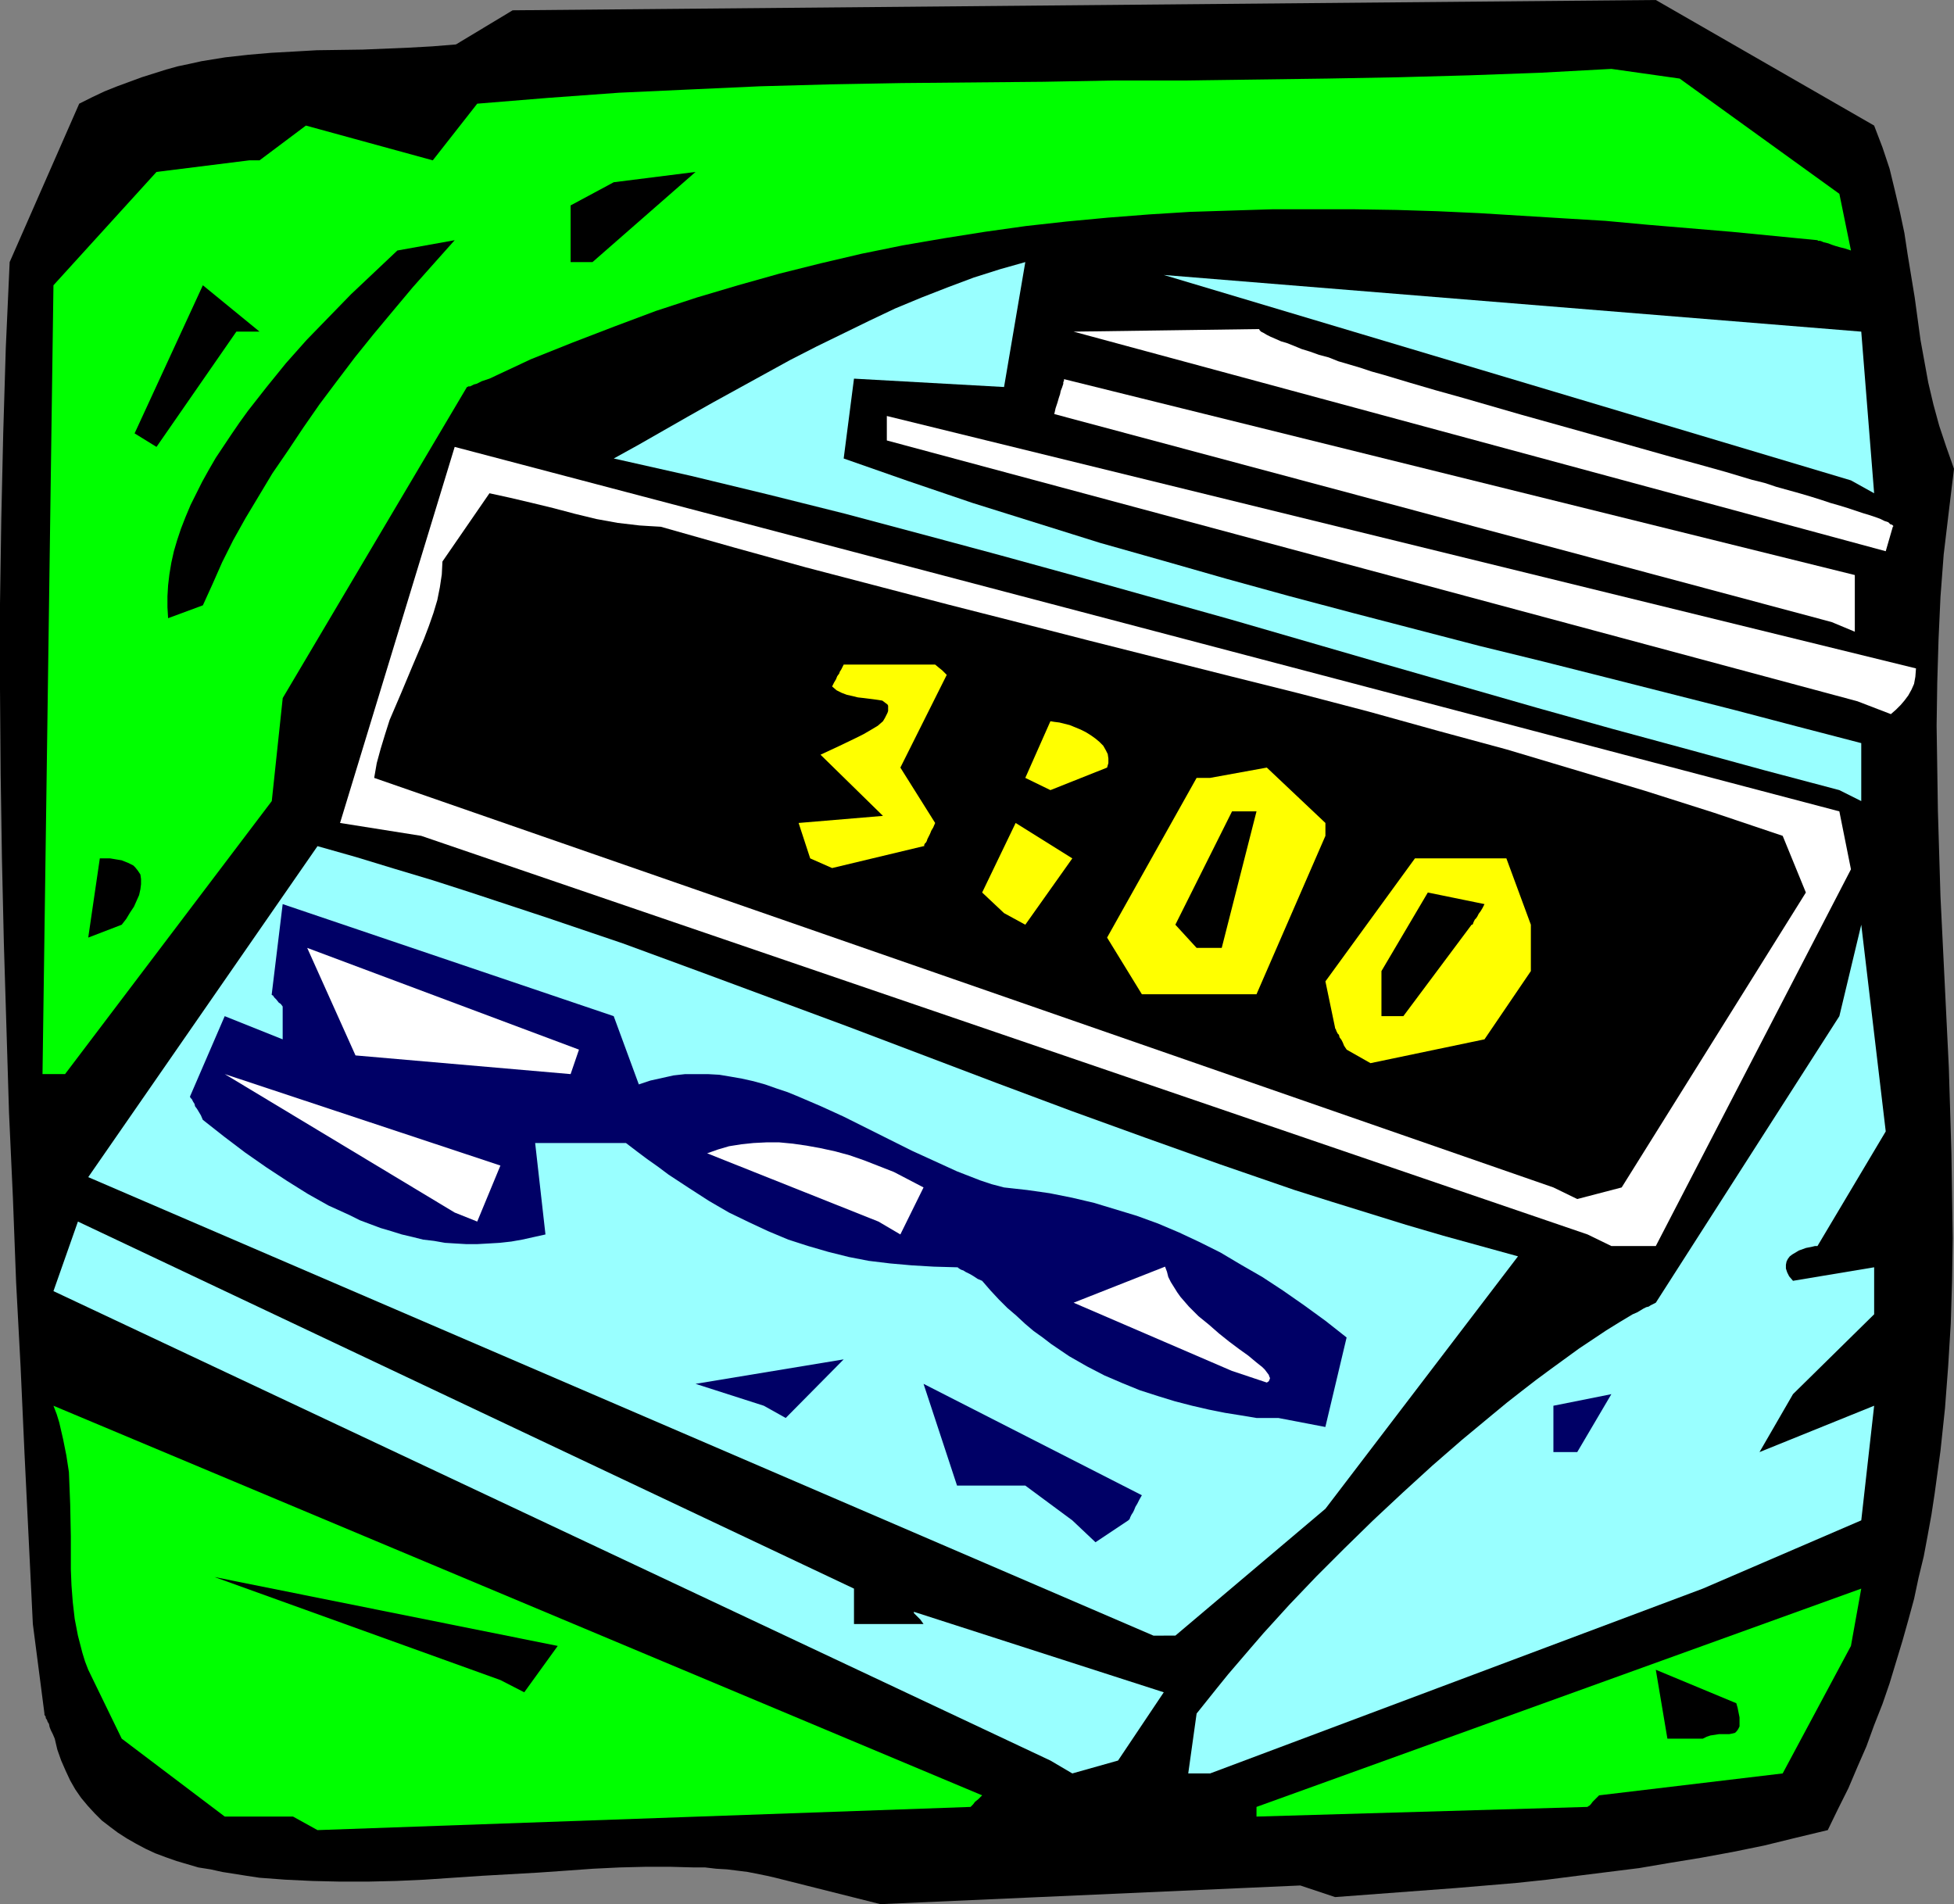 <?xml version="1.0" encoding="UTF-8" standalone="no"?>
<svg
   version="1.0"
   width="129.724mm"
   height="126.413mm"
   id="svg35"
   sodipodi:docname="Digital Alarm - 03 o'Clock.wmf"
   xmlns:inkscape="http://www.inkscape.org/namespaces/inkscape"
   xmlns:sodipodi="http://sodipodi.sourceforge.net/DTD/sodipodi-0.dtd"
   xmlns="http://www.w3.org/2000/svg"
   xmlns:svg="http://www.w3.org/2000/svg">
  <rect width="100%" height="100%" fill="#808080" stroke="none"/>
  <sodipodi:namedview
     id="namedview35"
     pagecolor="#ffffff"
     bordercolor="#000000"
     borderopacity="0.25"
     inkscape:showpageshadow="2"
     inkscape:pageopacity="0.0"
     inkscape:pagecheckerboard="0"
     inkscape:deskcolor="#d1d1d1"
     inkscape:document-units="mm" />
  <defs
     id="defs1">
    <pattern
       id="WMFhbasepattern"
       patternUnits="userSpaceOnUse"
       width="6"
       height="6"
       x="0"
       y="0" />
  </defs>
  <path
     style="fill:#000000;fill-opacity:1;fill-rule:evenodd;stroke:none"
     d="m 326.27,473.096 -105.363,4.686 -26.341,-6.625 -2.101,-0.485 -2.424,-0.485 -2.424,-0.485 -2.586,-0.323 -2.586,-0.323 -2.747,-0.162 -2.747,-0.323 h -2.747 l -5.979,-0.162 h -6.302 l -6.464,0.162 -6.626,0.323 -6.787,0.485 -6.949,0.485 -14.221,0.808 -14.382,0.969 -7.11,0.323 -7.11,0.162 h -6.949 l -6.949,-0.162 -6.787,-0.323 -6.464,-0.485 -3.232,-0.485 -3.07,-0.485 -3.07,-0.485 -2.909,-0.646 -3.07,-0.485 -2.747,-0.808 -2.747,-0.808 -2.747,-0.969 -2.586,-0.969 -2.424,-1.131 -2.424,-1.293 -2.262,-1.293 -2.262,-1.454 -1.939,-1.454 -2.101,-1.616 -1.778,-1.777 -1.778,-1.939 -1.616,-1.939 -1.454,-2.1 -1.293,-2.262 -1.131,-2.424 -1.131,-2.585 -0.97,-2.747 -0.646,-2.747 -0.485,-1.131 -0.485,-0.969 -0.323,-0.808 -0.162,-0.808 -0.323,-0.485 -0.162,-0.485 -0.323,-0.485 v -0.323 l -0.323,-0.485 v -0.162 -0.162 L 8.242,407.496 6.141,364.517 5.171,343.027 4.04,321.699 3.232,300.371 2.262,279.204 1.616,257.876 0.97,236.71 0.485,215.382 0.162,194.215 0,172.887 V 151.559 L 0.323,130.231 0.808,108.741 1.454,87.251 2.424,65.762 19.877,26.014 l 3.232,-1.616 3.07,-1.454 3.232,-1.293 3.07,-1.131 3.07,-1.131 3.07,-0.969 3.07,-0.969 2.909,-0.808 3.07,-0.646 2.909,-0.646 5.979,-0.969 5.818,-0.646 5.656,-0.485 5.818,-0.323 5.656,-0.323 11.474,-0.162 11.635,-0.485 5.818,-0.323 5.979,-0.485 L 128.633,2.585 415.473,0 l 54.782,31.507 2.101,5.494 1.778,5.332 1.293,5.332 1.293,5.494 1.131,5.332 0.808,5.332 1.778,10.826 1.454,10.664 0.97,5.332 0.97,5.332 1.293,5.494 1.454,5.332 1.778,5.332 1.939,5.494 -1.293,10.664 -1.293,10.826 -0.808,10.664 -0.485,10.664 -0.323,10.826 -0.162,10.826 0.162,10.664 0.162,10.664 0.646,21.49 2.101,42.979 0.323,10.664 0.323,10.826 0.162,10.664 0.162,10.664 -0.162,10.664 -0.323,10.664 -0.646,10.664 -0.808,10.664 -1.131,10.664 -1.454,10.664 -0.808,5.332 -0.97,5.332 -0.97,5.17 -1.293,5.332 -1.131,5.332 -1.454,5.332 -1.454,5.17 -1.616,5.332 -1.616,5.332 -1.778,5.17 -2.101,5.332 -1.939,5.332 -2.262,5.17 -2.262,5.332 -2.586,5.17 -2.586,5.332 -8.08,1.939 -7.918,1.939 -7.918,1.616 -7.918,1.454 -7.918,1.293 -7.595,1.293 -7.757,0.969 -7.757,0.969 -7.595,0.969 -7.595,0.808 -15.352,1.293 -30.219,2.262 z"
     id="path1" />
  <path
     style="fill:#00ff00;fill-opacity:1;fill-rule:evenodd;stroke:none"
     d="M 73.528,455.808 H 56.398 l -25.856,-19.551 -8.403,-17.289 -0.808,-2.1 -0.646,-2.1 -1.131,-4.363 -0.808,-4.201 -0.485,-4.201 -0.323,-4.201 -0.162,-4.039 v -8.24 l -0.162,-8.079 -0.162,-4.039 -0.162,-4.039 -0.646,-4.201 -0.808,-4.039 -0.97,-4.201 -0.646,-2.1 -0.808,-2.1 233.027,97.754 -0.97,0.969 -0.808,0.646 -0.485,0.646 -0.323,0.323 -0.162,0.162 -0.162,0.162 -163.862,5.817 z"
     id="path2" />
  <path
     style="fill:#00ff00;fill-opacity:1;fill-rule:evenodd;stroke:none"
     d="m 315.281,453.384 151.742,-54.774 -2.586,14.38 -17.13,31.992 -46.056,5.494 -0.97,0.969 -0.646,0.646 -0.485,0.646 -0.323,0.323 -0.323,0.162 v 0 l -0.162,0.162 -83.062,2.424 z"
     id="path3" />
  <path
     style="fill:#99ffff;fill-opacity:1;fill-rule:evenodd;stroke:none"
     d="m 298.152,444.982 2.101,-15.027 2.586,-3.232 2.586,-3.232 2.747,-3.393 2.909,-3.393 2.909,-3.393 3.07,-3.555 3.232,-3.555 3.232,-3.555 6.787,-7.109 6.949,-6.948 7.272,-7.109 7.434,-6.948 7.434,-6.786 7.434,-6.463 7.595,-6.301 3.717,-3.07 3.717,-2.908 3.555,-2.747 3.717,-2.747 3.555,-2.585 3.555,-2.585 3.394,-2.262 3.394,-2.262 3.394,-2.1 3.232,-1.939 1.131,-0.485 0.808,-0.485 0.808,-0.485 0.646,-0.323 0.646,-0.162 0.485,-0.323 0.323,-0.162 0.323,-0.162 0.323,-0.162 0.323,-0.162 v 0 l 46.056,-71.902 5.494,-22.944 6.141,51.866 -17.13,28.761 h -0.646 l -0.646,0.162 -1.616,0.323 -1.778,0.646 -0.808,0.485 -0.808,0.485 -0.646,0.485 -0.485,0.646 -0.323,0.646 -0.162,0.808 v 0.969 l 0.323,0.969 0.485,0.969 0.97,1.131 20.362,-3.393 v 11.795 l -20.362,20.035 -8.403,14.542 28.765,-11.634 -3.232,28.761 -39.754,17.127 -123.624,46.373 z"
     id="path4" />
  <path
     style="fill:#99ffff;fill-opacity:1;fill-rule:evenodd;stroke:none"
     d="M 263.569,441.751 13.413,323.961 l 6.141,-17.45 194.728,92.099 v 8.887 h 17.453 l -0.808,-1.131 -0.646,-0.646 -0.485,-0.485 -0.323,-0.323 -0.162,-0.162 v -0.162 -0.162 l 62.701,20.197 -11.474,17.127 -11.474,3.232 z"
     id="path5" />
  <path
     style="fill:#000000;fill-opacity:1;fill-rule:evenodd;stroke:none"
     d="m 418.382,436.257 -2.909,-17.289 20.2,8.402 0.323,1.131 0.162,0.808 0.162,0.808 0.162,0.808 v 0.646 0.646 0.969 l -0.323,0.646 -0.323,0.485 -0.485,0.485 -0.646,0.162 -0.808,0.162 h -0.808 -1.778 l -0.97,0.162 -1.131,0.162 -0.97,0.323 -0.97,0.485 z"
     id="path6" />
  <path
     style="fill:#000000;fill-opacity:1;fill-rule:evenodd;stroke:none"
     d="m 125.563,421.553 -71.75,-25.852 86.133,17.289 -8.403,11.634 z"
     id="path7" />
  <path
     style="fill:#99ffff;fill-opacity:1;fill-rule:evenodd;stroke:none"
     d="M 289.425,410.405 22.139,295.362 l 57.53,-83.05 9.696,2.747 9.534,2.908 9.696,2.908 9.534,3.07 19.069,6.301 19.069,6.463 18.907,6.948 18.746,6.948 18.746,6.948 37.491,14.219 18.584,6.948 18.746,6.786 18.584,6.625 18.746,6.463 9.211,2.908 9.373,2.908 9.373,2.908 9.373,2.747 9.373,2.585 9.373,2.585 -48.318,63.338 -37.653,31.831 z"
     id="path8" />
  <path
     style="fill:#000066;fill-opacity:1;fill-rule:evenodd;stroke:none"
     d="m 274.881,386.976 -5.818,-5.494 -11.797,-8.725 h -17.13 l -8.403,-25.529 54.782,27.953 -0.646,1.131 -0.485,0.969 -0.485,0.808 -0.323,0.808 -0.323,0.646 -0.323,0.485 -0.162,0.323 -0.162,0.323 -0.162,0.485 -0.162,0.162 -0.162,0.162 z"
     id="path9" />
  <path
     style="fill:#000066;fill-opacity:1;fill-rule:evenodd;stroke:none"
     d="m 389.779,364.355 v -11.634 l 14.544,-2.908 -8.565,14.542 z"
     id="path10" />
  <path
     style="fill:#000066;fill-opacity:1;fill-rule:evenodd;stroke:none"
     d="m 315.281,355.792 -3.878,-0.646 -4.04,-0.646 -4.04,-0.808 -4.202,-0.969 -4.363,-1.131 -4.202,-1.293 -4.525,-1.454 -4.363,-1.777 -4.525,-1.939 -4.363,-2.262 -4.525,-2.585 -4.525,-3.07 -2.101,-1.616 -2.262,-1.616 -2.101,-1.777 -2.262,-2.1 -2.262,-1.939 -2.101,-2.1 -2.101,-2.262 -2.101,-2.424 -1.131,-0.485 -0.97,-0.646 -0.808,-0.485 -0.646,-0.323 -0.646,-0.323 -0.485,-0.323 -0.485,-0.162 -0.323,-0.162 -0.485,-0.323 -0.162,-0.162 h -0.162 l -5.818,-0.162 -5.494,-0.323 -5.494,-0.485 -5.333,-0.646 -5.01,-0.969 -5.171,-1.293 -5.01,-1.454 -5.01,-1.616 -5.01,-2.1 -4.848,-2.262 -5.01,-2.424 -5.01,-2.908 -5.01,-3.232 -5.171,-3.393 -2.586,-1.939 -2.747,-1.939 -2.586,-1.939 -2.747,-2.1 h -22.786 l 2.586,22.944 -2.909,0.646 -2.909,0.646 -2.747,0.485 -2.909,0.323 -2.747,0.162 -2.909,0.162 h -2.747 l -2.747,-0.162 -2.586,-0.162 -2.747,-0.485 -2.747,-0.323 -2.586,-0.646 -2.747,-0.646 -2.586,-0.808 -2.747,-0.808 -2.586,-0.969 -2.586,-0.969 -2.586,-1.293 -5.333,-2.424 -5.171,-2.908 -5.171,-3.232 -5.171,-3.393 -5.333,-3.716 -5.333,-4.039 -5.333,-4.201 -0.485,-1.131 -0.485,-0.808 -0.485,-0.808 -0.485,-0.646 -0.162,-0.646 -0.323,-0.485 -0.162,-0.323 -0.162,-0.323 -0.323,-0.323 -0.162,-0.323 v 0 l 8.726,-20.197 14.544,5.817 v -8.24 l -0.485,-0.646 -0.485,-0.323 -0.646,-0.808 -0.485,-0.485 -0.323,-0.485 -0.323,-0.162 v 0 -0.162 l 2.747,-22.621 83.062,28.114 6.302,17.127 2.909,-0.969 2.909,-0.646 2.909,-0.646 2.909,-0.323 h 2.909 2.747 l 2.909,0.162 2.909,0.485 2.747,0.485 2.909,0.646 2.909,0.808 2.747,0.969 2.909,0.969 2.747,1.131 5.656,2.424 5.656,2.585 11.312,5.655 5.818,2.908 5.656,2.585 5.656,2.585 5.818,2.262 2.909,0.969 3.07,0.808 5.818,0.646 5.656,0.808 5.656,1.131 5.494,1.293 5.333,1.616 5.333,1.616 5.333,1.939 5.333,2.262 5.171,2.424 5.171,2.585 5.171,3.07 5.333,3.07 5.171,3.393 5.333,3.716 5.333,3.878 5.333,4.201 -5.333,22.459 -11.797,-2.262 z"
     id="path11" />
  <path
     style="fill:#000066;fill-opacity:1;fill-rule:evenodd;stroke:none"
     d="m 191.657,352.722 -17.13,-5.494 37.168,-6.14 -14.544,14.703 z"
     id="path12" />
  <path
     style="fill:#ffffff;fill-opacity:1;fill-rule:evenodd;stroke:none"
     d="m 309.14,343.997 -39.754,-17.127 22.947,-9.048 0.485,1.293 0.323,1.293 0.646,1.293 0.808,1.293 0.808,1.293 0.808,1.131 2.101,2.424 2.424,2.424 2.586,2.1 2.586,2.262 2.424,1.939 2.586,1.939 2.262,1.616 0.97,0.808 0.97,0.808 0.808,0.646 0.808,0.646 0.646,0.646 0.485,0.646 0.485,0.646 0.162,0.485 0.162,0.323 -0.162,0.485 -0.162,0.323 -0.485,0.323 z"
     id="path13" />
  <path
     style="fill:#ffffff;fill-opacity:1;fill-rule:evenodd;stroke:none"
     d="M 398.344,309.742 105.686,209.726 85.325,206.495 114.089,112.134 l 347.44,91.452 2.909,14.542 -48.965,94.522 h -11.15 z"
     id="path14" />
  <path
     style="fill:#ffffff;fill-opacity:1;fill-rule:evenodd;stroke:none"
     d="m 220.422,306.511 -42.986,-17.127 2.747,-0.969 2.747,-0.808 3.07,-0.485 3.07,-0.323 3.232,-0.162 h 3.232 l 3.394,0.323 3.394,0.485 3.555,0.646 3.717,0.808 3.555,0.969 3.717,1.293 3.717,1.454 3.717,1.454 3.717,1.939 3.717,1.939 -5.818,11.795 z"
     id="path15" />
  <path
     style="fill:#ffffff;fill-opacity:1;fill-rule:evenodd;stroke:none"
     d="m 114.089,304.249 -57.691,-34.739 69.165,22.944 -5.818,14.057 z"
     id="path16" />
  <path
     style="fill:#000000;fill-opacity:1;fill-rule:evenodd;stroke:none"
     d="M 389.779,297.947 93.889,195.185 l 0.646,-3.716 0.97,-3.555 1.131,-3.716 1.131,-3.555 1.454,-3.393 1.454,-3.393 2.909,-6.948 2.747,-6.463 1.293,-3.393 1.131,-3.232 0.97,-3.232 0.646,-3.232 0.485,-3.232 0.162,-3.232 11.797,-17.127 5.171,1.131 5.494,1.293 5.333,1.293 5.494,1.454 5.333,1.293 5.333,0.969 2.747,0.323 2.747,0.323 2.586,0.162 2.747,0.162 18.261,5.17 18.099,5.009 17.938,4.686 17.938,4.686 17.776,4.524 17.614,4.524 35.229,8.887 17.453,4.363 17.291,4.524 17.453,4.847 17.291,4.686 17.291,5.17 17.291,5.17 17.291,5.494 17.291,5.817 5.818,14.219 -46.218,74.002 -11.15,2.908 z"
     id="path17" />
  <path
     style="fill:#00ff00;fill-opacity:1;fill-rule:evenodd;stroke:none"
     d="M 10.666,269.51 13.413,71.578 39.269,43.141 62.539,40.233 h 2.586 l 11.635,-8.725 31.835,8.725 11.15,-14.219 17.776,-1.454 17.776,-1.293 17.614,-0.808 17.776,-0.808 17.776,-0.485 17.776,-0.323 35.552,-0.323 17.776,-0.323 h 17.776 l 35.714,-0.485 17.776,-0.323 17.776,-0.485 17.776,-0.646 17.938,-0.969 17.13,2.424 40.077,28.922 2.909,14.219 -1.454,-0.485 -1.293,-0.323 -1.131,-0.323 -0.97,-0.323 -0.808,-0.323 -0.646,-0.162 -0.646,-0.162 -0.323,-0.162 -0.485,-0.162 h -0.162 -0.323 l -0.162,-0.162 -21.493,-2.1 -21.17,-1.777 -10.504,-0.969 -10.666,-0.646 -10.504,-0.646 -10.504,-0.646 -10.504,-0.485 -10.342,-0.323 -10.342,-0.162 h -10.342 -10.504 l -10.342,0.323 -10.181,0.323 -10.342,0.646 -10.342,0.808 -10.342,0.969 -10.181,1.131 -10.342,1.454 -10.181,1.616 -10.342,1.777 -10.342,2.1 -10.342,2.424 -10.342,2.585 -10.342,2.908 -10.342,3.07 -10.342,3.393 -10.342,3.878 -10.504,4.039 -10.504,4.201 -10.342,4.847 -0.97,0.323 -0.97,0.323 -0.646,0.323 -0.646,0.323 -0.646,0.162 -0.323,0.162 -0.646,0.323 h -0.485 l -0.162,0.162 h -0.162 L 70.942,175.149 68.195,201.001 16.322,269.51 Z"
     id="path18" />
  <path
     style="fill:#ffffff;fill-opacity:1;fill-rule:evenodd;stroke:none"
     d="m 89.203,264.824 -12.12,-26.983 68.195,25.529 -2.101,6.14 z"
     id="path19" />
  <path
     style="fill:#ffff00;fill-opacity:1;fill-rule:evenodd;stroke:none"
     d="m 337.905,263.37 -0.646,-0.969 -0.323,-0.808 -0.323,-0.646 -0.485,-0.646 -0.162,-0.646 -0.323,-0.323 -0.323,-0.646 -0.162,-0.485 -0.162,-0.162 v -0.162 l -2.424,-11.634 22.462,-30.861 h 22.947 l 6.141,16.642 v 11.634 l -11.635,17.127 -28.603,5.978 z"
     id="path20" />
  <path
     style="fill:#000000;fill-opacity:1;fill-rule:evenodd;stroke:none"
     d="M 346.632,254.968 V 243.658 l 11.635,-19.712 14.221,2.908 -0.485,0.969 -0.485,0.808 -0.485,0.646 -0.323,0.646 -0.323,0.485 -0.323,0.323 -0.323,0.646 -0.162,0.485 -0.162,0.162 h -0.162 L 352.126,254.968 Z"
     id="path21" />
  <path
     style="fill:#ffff00;fill-opacity:1;fill-rule:evenodd;stroke:none"
     d="m 286.516,249.474 -8.726,-14.219 22.462,-40.071 h 3.394 l 14.221,-2.585 14.706,13.896 v 3.232 l -17.291,39.748 h -23.27 z"
     id="path22" />
  <path
     style="fill:#000000;fill-opacity:1;fill-rule:evenodd;stroke:none"
     d="m 300.252,237.841 -5.333,-5.817 14.221,-28.437 h 6.141 l -8.726,34.254 z"
     id="path23" />
  <path
     style="fill:#000000;fill-opacity:1;fill-rule:evenodd;stroke:none"
     d="m 22.139,235.256 2.909,-19.874 h 1.293 1.293 l 1.939,0.323 0.97,0.162 0.808,0.323 0.808,0.323 0.646,0.323 0.646,0.323 0.485,0.485 0.646,0.808 0.646,0.969 0.162,1.131 v 1.293 l -0.162,1.293 -0.323,1.454 -0.646,1.454 -0.646,1.454 -0.97,1.454 -0.97,1.616 -1.131,1.454 z"
     id="path24" />
  <path
     style="fill:#ffff00;fill-opacity:1;fill-rule:evenodd;stroke:none"
     d="m 251.934,229.116 -5.494,-5.17 8.403,-17.45 14.221,8.887 -11.797,16.642 z"
     id="path25" />
  <path
     style="fill:#ffff00;fill-opacity:1;fill-rule:evenodd;stroke:none"
     d="m 203.293,215.382 -2.909,-8.887 21.17,-1.777 -15.675,-15.35 4.525,-2.1 4.363,-2.1 1.939,-0.969 1.939,-1.131 1.616,-0.969 1.293,-1.131 0.485,-0.808 0.323,-0.646 0.323,-0.646 0.162,-0.485 v -0.485 -0.485 -0.323 l -0.162,-0.323 -0.646,-0.485 -0.646,-0.485 -0.97,-0.162 -1.131,-0.162 -1.293,-0.162 -1.293,-0.162 -1.454,-0.162 -1.293,-0.323 -1.454,-0.323 -1.293,-0.485 -1.293,-0.646 -1.131,-0.969 0.485,-0.969 0.485,-0.808 0.323,-0.808 0.485,-0.646 0.162,-0.485 0.323,-0.485 0.323,-0.646 0.162,-0.323 0.162,-0.323 v 0 h 22.947 l 0.97,0.808 0.808,0.646 0.485,0.485 0.323,0.323 0.162,0.162 0.162,0.162 v 0 l -11.635,23.267 8.726,13.896 -0.485,1.131 -0.485,0.808 -0.323,0.808 -0.323,0.646 -0.323,0.646 -0.162,0.485 -0.162,0.323 -0.323,0.323 -0.162,0.323 v 0.323 h -0.162 l -22.947,5.494 z"
     id="path26" />
  <path
     style="fill:#99ffff;fill-opacity:1;fill-rule:evenodd;stroke:none"
     d="m 461.529,198.255 -18.907,-5.009 -18.907,-5.17 -19.069,-5.17 -19.069,-5.332 -38.299,-10.987 -38.461,-11.149 -38.622,-10.826 -19.392,-5.332 -19.23,-5.17 -19.392,-5.17 -19.392,-4.847 -19.392,-4.686 -19.392,-4.363 6.141,-3.393 12.443,-7.109 6.302,-3.555 12.928,-7.109 6.464,-3.555 6.626,-3.393 6.626,-3.232 6.626,-3.232 6.464,-3.07 6.626,-2.747 6.626,-2.585 6.464,-2.424 6.626,-2.1 6.302,-1.777 -5.333,31.346 -37.653,-2.1 -2.586,20.036 16.16,5.655 16.16,5.494 15.998,5.009 15.998,5.009 15.998,4.524 15.837,4.524 15.837,4.363 15.837,4.201 31.674,8.24 15.837,3.878 15.998,4.039 31.835,8.079 15.998,4.201 16.16,4.201 v 14.542 z"
     id="path27" />
  <path
     style="fill:#ffff00;fill-opacity:1;fill-rule:evenodd;stroke:none"
     d="m 257.267,195.185 6.302,-14.219 0.97,0.162 1.293,0.162 1.293,0.323 1.293,0.323 2.747,1.131 1.293,0.646 1.293,0.808 1.131,0.808 0.97,0.808 0.97,0.969 0.646,1.131 0.485,0.969 0.162,1.131 v 1.131 l -0.323,1.131 -14.221,5.655 z"
     id="path28" />
  <path
     style="fill:#ffffff;fill-opacity:1;fill-rule:evenodd;stroke:none"
     d="M 466.054,175.957 222.523,110.518 v -6.14 l 258.237,63.338 -0.162,2.1 -0.323,1.777 -0.646,1.454 -0.808,1.454 -0.97,1.293 -0.97,1.131 -1.131,1.131 -1.293,1.131 z"
     id="path29" />
  <path
     style="fill:#ffffff;fill-opacity:1;fill-rule:evenodd;stroke:none"
     d="m 459.59,156.083 -195.051,-52.189 0.323,-1.454 0.485,-1.454 0.323,-1.131 0.323,-0.969 0.162,-0.808 0.323,-0.808 0.162,-0.485 0.162,-0.485 v -0.485 l 0.162,-0.162 v -0.485 h 0.162 l 198.283,49.119 v 14.219 z"
     id="path30" />
  <path
     style="fill:#000000;fill-opacity:1;fill-rule:evenodd;stroke:none"
     d="m 42.178,155.114 -0.162,-2.747 v -2.747 l 0.162,-2.747 0.323,-2.747 0.485,-2.908 0.646,-2.908 0.808,-2.747 0.97,-2.908 1.131,-2.908 1.293,-3.07 1.454,-2.908 1.454,-2.908 1.616,-2.908 1.778,-3.07 1.939,-2.908 1.939,-2.908 2.101,-3.07 2.101,-2.908 4.686,-5.978 4.848,-5.978 5.171,-5.817 5.494,-5.655 5.656,-5.817 5.818,-5.494 5.818,-5.494 14.382,-2.585 -5.333,5.978 -5.171,5.817 -5.01,5.978 -4.848,5.817 -4.686,5.817 -4.525,5.978 -4.363,5.817 -4.04,5.817 -3.878,5.817 -3.878,5.655 -3.394,5.655 -3.394,5.655 -3.07,5.494 -2.747,5.494 -2.424,5.494 -2.424,5.332 z"
     id="path31" />
  <path
     style="fill:#ffffff;fill-opacity:1;fill-rule:evenodd;stroke:none"
     d="M 473.164,138.31 269.387,83.212 l 46.541,-0.646 0.162,0.323 0.323,0.323 0.646,0.323 0.808,0.485 0.97,0.485 1.131,0.485 1.454,0.646 1.616,0.485 1.616,0.646 1.939,0.808 2.101,0.646 2.262,0.808 2.424,0.646 2.424,0.969 2.747,0.808 2.747,0.808 2.909,0.969 2.909,0.808 3.232,0.969 3.232,0.969 6.626,1.939 6.949,1.939 7.272,2.1 7.272,2.1 15.029,4.201 14.867,4.201 7.434,2.1 7.11,1.939 6.949,1.939 3.232,0.969 3.232,0.969 3.232,0.808 2.909,0.969 2.909,0.808 2.909,0.808 2.747,0.808 2.586,0.808 2.424,0.808 2.262,0.646 2.101,0.646 1.939,0.646 1.939,0.646 1.616,0.485 1.454,0.485 1.293,0.485 0.97,0.485 0.97,0.323 0.485,0.485 0.485,0.162 0.323,0.323 -0.162,0.162 z"
     id="path32" />
  <path
     style="fill:#99ffff;fill-opacity:1;fill-rule:evenodd;stroke:none"
     d="m 464.438,120.536 -172.427,-51.543 175.013,14.219 3.232,40.556 z"
     id="path33" />
  <path
     style="fill:#000000;fill-opacity:1;fill-rule:evenodd;stroke:none"
     d="M 33.774,108.741 50.904,71.578 65.125,83.212 H 59.307 L 39.269,112.134 Z"
     id="path34" />
  <path
     style="fill:#000000;fill-opacity:1;fill-rule:evenodd;stroke:none"
     d="M 143.177,65.762 V 51.543 l 10.827,-5.817 20.523,-2.585 -25.856,22.621 z"
     id="path35" />
</svg>
